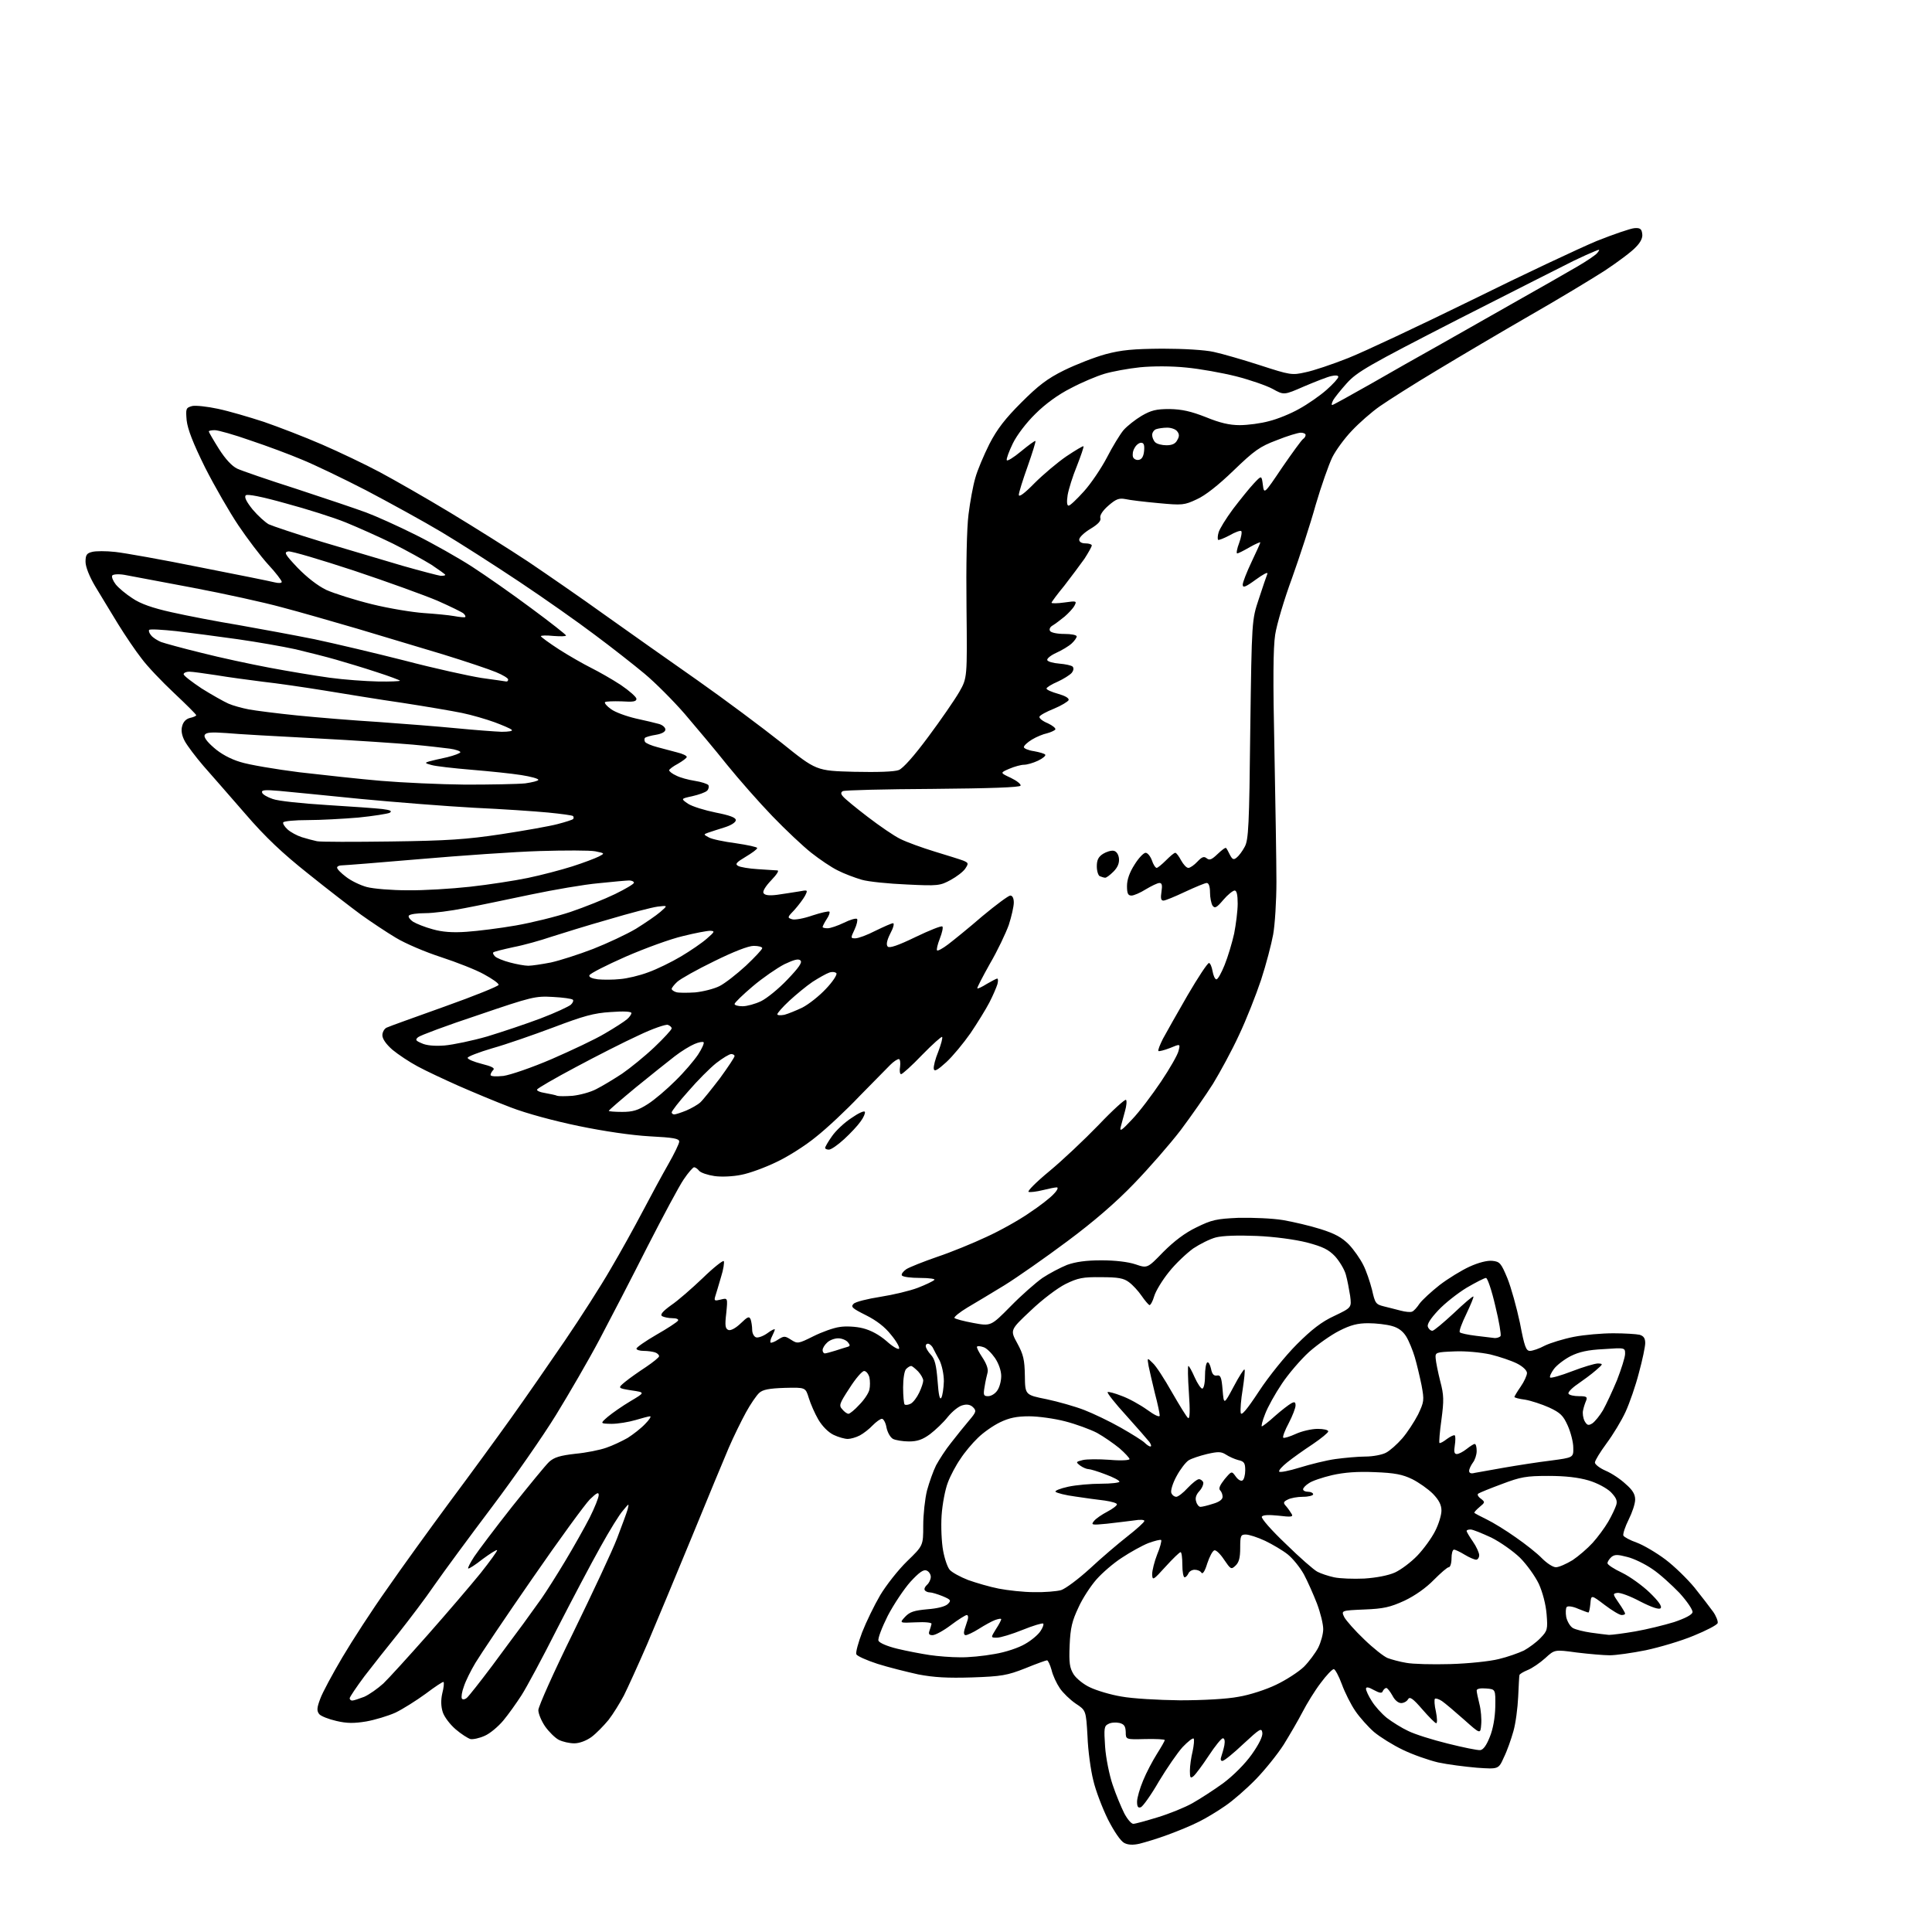<?xml version="1.0" encoding="UTF-8" standalone="no"?>
<svg 
  version="1.1" 
  xmlns="http://www.w3.org/2000/svg" 
  xmlns:xlink="http://www.w3.org/1999/xlink" 
  xmlns:svg="http://www.w3.org/2000/svg"
  xmlns:rdf="http://www.w3.org/1999/02/22-rdf-syntax-ns#"
  xmlns:cc="http://creativecommons.org/ns#"
  xmlns:dc="http://purl.org/dc/elements/1.1/"
  viewBox="0 0 768 768"
  width="768"
  height="768"
>
<style>svg {background-color: white; }</style>"
<path stroke="none" fill="black" fill-rule="evenodd" d="M453.0,732.9C450.4,733.5 448.4,733.4 446.9,732.6C445.5,731.9 442.9,728.1 440.4,723.2C438.2,718.7 435.5,711.7 434.6,707.7C433.6,703.8 432.5,695.9 432.3,690.2C431.7,679.9 431.7,679.9 427.6,677.2C425.4,675.7 422.5,672.9 421.3,671.1C420.0,669.2 418.5,666.0 418.0,663.8C417.4,661.7 416.6,660.0 416.2,660.0C415.8,660.0 411.9,661.4 407.5,663.2C400.4,666.0 398.1,666.4 386.4,666.8C376.6,667.1 371.3,666.8 365.0,665.6C360.5,664.6 353.2,662.8 348.8,661.4C344.5,660.0 340.7,658.3 340.4,657.6C340.1,656.8 341.2,652.9 342.7,648.9C344.3,644.8 347.5,638.2 349.9,634.1C352.3,630.1 357.1,624.0 360.6,620.6C367.0,614.4 367.0,614.4 367.0,606.4C367.0,602.0 367.7,595.7 368.5,592.5C369.4,589.2 371.0,584.7 372.1,582.5C373.3,580.3 375.9,576.2 378.1,573.5C380.2,570.8 383.4,566.8 385.2,564.7C388.1,561.3 388.2,560.8 386.8,559.4C385.8,558.4 384.4,558.1 382.7,558.6C381.2,558.9 378.6,561.0 376.8,563.2C375.1,565.4 371.8,568.5 369.7,570.1C366.7,572.3 364.6,573.0 361.3,573.0C358.9,573.0 356.0,572.5 355.0,572.0C353.9,571.4 352.8,569.4 352.4,567.5C352.1,565.6 351.2,564.0 350.6,564.0C349.9,564.0 348.3,565.2 346.9,566.6C345.6,568.0 343.3,569.8 341.8,570.6C340.3,571.4 338.1,572.0 337.0,572.0C335.8,572.0 333.3,571.3 331.4,570.4C329.3,569.4 326.9,567.0 325.3,564.3C323.9,561.9 322.2,558.0 321.5,555.7C320.2,551.5 320.2,551.5 312.0,551.7C305.7,551.9 303.2,552.4 301.8,553.7C300.7,554.7 298.3,558.2 296.5,561.5C294.7,564.8 291.6,571.1 289.7,575.5C287.8,579.9 281.2,595.9 275.0,611.0C268.8,626.1 260.8,645.2 257.3,653.5C253.7,661.8 249.5,671.0 248.0,674.0C246.4,677.0 243.7,681.4 241.9,683.7C240.0,686.0 237.0,689.1 235.1,690.5C233.0,692.0 230.3,693.0 228.3,693.0C226.4,693.0 223.7,692.4 222.1,691.6C220.6,690.8 218.2,688.4 216.7,686.3C215.2,684.1 214.0,681.2 214.0,679.8C214.0,678.4 220.2,664.5 227.9,648.9C235.5,633.3 243.4,616.5 245.3,611.5C247.2,606.5 249.1,601.4 249.5,600.0C250.1,597.5 250.1,597.5 247.7,600.4C246.3,601.9 242.3,608.4 238.7,614.9C235.1,621.3 227.4,635.9 221.5,647.4C215.7,658.9 209.3,670.8 207.3,673.9C205.3,677.0 202.1,681.5 200.1,683.9C198.1,686.3 194.8,689.1 192.7,690.0C190.5,691.0 188.0,691.5 187.0,691.3C186.0,691.0 183.3,689.3 181.1,687.4C178.9,685.5 176.6,682.5 176.0,680.6C175.3,678.4 175.2,675.9 175.8,673.2C176.4,670.9 176.6,668.9 176.3,668.6C176.1,668.4 172.9,670.5 169.2,673.3C165.5,676.0 160.1,679.4 157.2,680.8C154.3,682.1 149.0,683.7 145.6,684.3C140.8,685.1 137.9,685.1 133.7,684.1C130.6,683.4 127.6,682.2 126.9,681.4C125.9,680.1 125.9,679.0 127.3,675.3C128.2,672.8 132.2,665.4 136.1,658.8C140.0,652.2 147.9,640.0 153.8,631.7C159.6,623.3 170.9,607.7 178.8,597.0C186.8,586.3 197.8,571.2 203.3,563.5C208.8,555.8 218.3,542.1 224.5,533.0C230.7,523.9 238.9,511.1 242.7,504.5C246.6,497.9 252.3,487.6 255.5,481.5C258.7,475.4 263.2,467.1 265.6,462.9C268.0,458.7 270.0,454.6 270.0,453.8C270.0,452.6 267.8,452.2 258.2,451.7C251.1,451.3 240.1,449.7 230.0,447.6C220.3,445.6 209.2,442.6 203.0,440.2C197.2,438.0 187.9,434.1 182.2,431.6C176.6,429.1 169.3,425.7 166.0,423.9C162.8,422.2 158.3,419.2 156.0,417.3C153.5,415.1 152.0,413.0 152.0,411.5C152.0,410.3 152.8,408.9 153.7,408.5C154.7,408.0 165.1,404.3 176.8,400.1C188.6,395.9 198.2,392.0 198.2,391.5C198.3,390.9 195.7,389.1 192.4,387.3C189.2,385.5 181.5,382.5 175.4,380.5C169.2,378.5 161.2,375.1 157.4,372.8C153.7,370.6 147.4,366.4 143.5,363.6C139.7,360.8 130.2,353.5 122.5,347.3C112.3,339.2 105.5,332.8 97.5,323.5C91.5,316.6 84.0,308.0 80.9,304.5C77.8,300.9 74.5,296.5 73.5,294.7C72.3,292.5 71.9,290.4 72.4,288.7C72.8,287.0 73.9,285.8 75.5,285.4C76.9,285.1 78.0,284.6 78.0,284.3C78.0,284.0 74.0,280.0 69.2,275.5C64.3,270.9 58.5,264.8 56.3,261.8C54.0,258.9 49.8,252.7 46.9,248.0C44.0,243.3 40.0,236.6 37.8,233.0C35.5,229.1 34.0,225.3 34.0,223.3C34.0,220.6 34.5,219.9 36.6,219.4C38.0,219.0 42.2,219.0 45.8,219.4C49.5,219.8 64.7,222.5 79.5,225.5C94.3,228.4 107.7,231.1 109.2,231.5C110.8,231.9 112.0,231.8 112.0,231.3C112.0,230.8 109.6,227.6 106.6,224.4C103.6,221.1 98.3,214.1 94.8,208.9C91.3,203.7 85.3,193.3 81.5,185.8C76.7,176.1 74.6,170.6 74.2,167.1C73.8,162.4 73.9,162.1 76.4,161.4C77.8,161.1 82.4,161.6 86.6,162.5C90.9,163.4 99.1,165.8 104.9,167.7C110.7,169.7 121.1,173.7 128.0,176.7C134.9,179.7 145.2,184.6 151.0,187.7C156.8,190.8 169.4,198.0 179.0,203.8C188.6,209.6 202.6,218.4 210.0,223.3C217.4,228.3 231.2,237.8 240.5,244.5C249.8,251.1 266.3,262.8 277.2,270.4C288.0,278.0 303.0,289.2 310.7,295.3C324.5,306.4 324.5,306.4 339.5,306.8C348.8,307.0 355.5,306.8 357.3,306.1C359.0,305.4 363.3,300.6 369.0,292.9C374.0,286.2 379.5,278.2 381.3,275.1C384.5,269.5 384.5,269.5 384.2,241.5C384.0,224.8 384.3,209.9 385.0,204.5C385.6,199.6 386.8,193.0 387.7,190.0C388.5,187.0 391.1,180.9 393.3,176.5C396.4,170.5 399.6,166.4 406.0,160.0C412.7,153.3 416.3,150.5 423.0,147.2C427.7,144.9 435.1,142.0 439.5,140.8C445.9,139.1 450.4,138.7 462.0,138.6C470.4,138.6 479.0,139.1 482.5,139.9C485.8,140.6 494.1,143.0 500.9,145.2C512.9,149.1 513.6,149.2 518.9,148.0C522.0,147.4 529.7,144.8 536.0,142.3C542.3,139.8 564.4,129.4 585.0,119.3C605.6,109.1 628.0,98.6 634.7,95.8C641.5,93.1 648.2,90.8 649.7,90.7C651.9,90.5 652.6,91.0 652.8,92.9C653.1,94.4 652.2,96.3 650.3,98.2C648.8,99.9 643.2,104.1 637.9,107.6C632.6,111.0 619.2,119.1 608.0,125.5C596.9,131.9 580.3,141.7 571.2,147.2C562.0,152.7 551.8,159.2 548.5,161.5C545.2,163.8 540.2,168.2 537.4,171.2C534.5,174.2 531.0,179.0 529.6,181.8C528.2,184.7 525.2,193.2 523.0,200.7C520.9,208.3 516.6,221.4 513.6,229.8C510.5,238.2 507.5,248.3 506.9,252.3C506.1,257.5 506.0,270.4 506.6,298.0C507.0,319.2 507.4,342.8 507.4,350.5C507.4,358.2 506.8,367.6 506.1,371.5C505.4,375.3 503.3,383.4 501.3,389.5C499.3,395.5 495.4,405.4 492.5,411.5C489.7,417.6 485.0,426.2 482.2,430.8C479.3,435.4 473.5,443.7 469.3,449.3C465.0,454.9 456.7,464.4 450.8,470.5C443.7,477.9 434.8,485.6 424.3,493.4C415.6,499.9 404.3,507.8 399.3,510.9C394.2,514.0 387.6,518.0 384.5,519.8C381.5,521.6 379.2,523.5 379.4,523.9C379.7,524.3 383.1,525.2 386.9,525.9C393.9,527.2 393.9,527.2 401.7,519.3C406.0,514.9 411.7,509.9 414.4,508.0C417.1,506.2 421.5,503.9 424.2,502.8C427.6,501.6 431.7,501.0 437.8,501.0C443.3,501.0 448.4,501.6 451.4,502.6C456.1,504.2 456.1,504.2 462.4,497.7C466.7,493.4 471.0,490.1 475.6,487.9C481.7,484.9 483.5,484.5 492.4,484.1C498.0,484.0 505.8,484.3 510.0,485.0C514.1,485.7 520.9,487.3 525.0,488.6C530.7,490.4 533.4,491.9 536.2,494.7C538.2,496.8 540.7,500.4 541.9,502.8C543.1,505.1 544.6,509.6 545.4,512.7C546.6,518.1 546.9,518.5 550.1,519.3C552.0,519.8 555.0,520.5 556.8,521.0C558.7,521.5 560.7,521.7 561.3,521.4C562.0,521.2 563.3,519.7 564.3,518.2C565.4,516.7 569.0,513.4 572.3,510.8C575.7,508.2 581.1,504.9 584.2,503.5C587.7,501.9 591.2,501.0 593.2,501.2C596.2,501.5 596.7,502.1 599.2,508.1C600.7,511.8 602.9,519.8 604.2,525.9C606.0,535.3 606.6,537.0 608.2,537.0C609.2,537.0 611.9,536.1 614.1,534.9C616.4,533.8 621.6,532.2 625.7,531.4C629.8,530.6 636.8,530.0 641.3,530.0C645.8,530.0 650.5,530.3 651.8,530.6C653.4,531.1 654.0,532.0 654.0,533.9C654.0,535.3 652.9,540.6 651.5,545.7C650.2,550.8 647.8,557.7 646.2,561.2C644.6,564.7 641.2,570.3 638.6,573.8C636.1,577.2 634.0,580.6 634.0,581.4C634.0,582.1 635.9,583.6 638.2,584.6C640.6,585.6 644.2,588.0 646.2,589.9C649.0,592.3 650.0,594.0 650.0,596.1C650.0,597.8 648.8,601.3 647.4,604.1C646.0,606.9 645.1,609.7 645.3,610.4C645.6,611.0 648.0,612.3 650.6,613.2C653.3,614.2 658.4,617.2 662.0,619.9C665.6,622.6 670.8,627.7 673.6,631.1C676.4,634.6 679.7,638.9 681.0,640.7C682.2,642.4 683.0,644.5 682.8,645.2C682.5,646.0 678.2,648.2 673.3,650.2C668.3,652.3 659.8,654.8 654.2,656.0C648.7,657.1 642.3,658.0 639.9,658.0C637.6,658.0 631.7,657.5 626.8,656.9C618.0,655.7 618.0,655.7 614.3,659.1C612.2,661.0 609.0,663.2 607.2,663.9C605.5,664.6 604.0,665.5 604.0,665.9C603.9,666.2 603.7,670.1 603.5,674.5C603.3,678.9 602.5,685.1 601.6,688.2C600.7,691.4 599.1,696.0 597.8,698.6C595.7,703.3 595.7,703.3 587.1,702.7C582.4,702.3 575.4,701.4 571.7,700.6C567.9,699.7 561.6,697.5 557.7,695.6C553.7,693.7 548.6,690.5 546.2,688.5C543.9,686.5 540.5,682.7 538.8,680.2C537.0,677.6 534.6,672.8 533.4,669.5C532.2,666.2 530.7,663.5 530.2,663.5C529.6,663.5 527.2,666.0 525.0,669.0C522.7,672.0 519.5,677.2 517.8,680.5C516.1,683.8 512.7,689.6 510.3,693.5C507.8,697.4 502.8,703.6 499.2,707.3C495.5,711.1 490.0,715.9 487.0,717.9C484.0,720.0 479.2,722.9 476.5,724.2C473.8,725.6 468.2,727.9 464.1,729.4C460.1,730.9 455.0,732.4 453.0,732.9zM450.5,725.0C451.3,725.0 455.6,723.8 460.2,722.4C464.8,721.0 471.0,718.5 474.0,716.8C477.0,715.1 482.6,711.5 486.3,708.8C490.3,705.8 494.9,701.2 497.6,697.4C500.5,693.3 502.0,690.2 501.8,688.8C501.5,686.7 500.8,687.2 494.3,693.2C490.3,697.0 486.6,700.0 485.9,700.0C485.2,700.0 485.1,699.3 485.5,698.2C485.8,697.3 486.4,695.3 486.7,693.8C487.0,692.1 486.8,691.0 486.1,691.0C485.5,691.0 483.0,694.1 480.5,697.9C478.0,701.7 475.3,705.3 474.5,706.0C473.2,707.1 473.0,706.7 473.0,703.9C473.0,702.0 473.5,698.5 474.1,696.1C474.6,693.7 474.8,691.5 474.5,691.1C474.1,690.8 472.2,692.3 470.1,694.5C468.1,696.7 463.9,702.8 460.7,708.1C457.6,713.5 454.3,718.1 453.5,718.4C452.4,718.8 452.0,718.2 452.0,716.2C452.0,714.7 453.1,710.9 454.4,707.8C455.7,704.6 458.2,699.9 459.9,697.2C461.6,694.5 463.0,692.1 463.0,691.7C463.0,691.4 459.5,691.2 455.2,691.3C447.5,691.5 447.5,691.5 447.5,688.5C447.4,686.2 446.9,685.4 445.0,684.9C443.6,684.6 441.6,684.7 440.6,685.3C438.9,686.1 438.8,687.0 439.3,694.4C439.6,698.8 441.0,705.7 442.3,709.5C443.6,713.4 445.7,718.4 446.9,720.8C448.1,723.1 449.7,725.0 450.5,725.0zM588.4,695.7C589.6,695.6 590.9,693.8 592.2,690.5C593.5,687.4 594.3,682.8 594.4,678.5C594.5,671.5 594.5,671.5 590.8,671.2C588.5,671.0 587.0,671.3 587.0,672.0C587.0,672.6 587.5,675.0 588.1,677.4C588.7,679.7 589.0,683.4 588.8,685.5C588.5,689.4 588.5,689.4 582.0,683.6C578.4,680.4 574.5,677.1 573.2,676.2C572.0,675.4 570.7,675.0 570.4,675.3C570.1,675.6 570.2,677.9 570.8,680.4C571.3,682.9 571.4,685.0 570.9,685.0C570.5,685.0 568.0,682.5 565.4,679.5C561.6,675.1 560.4,674.3 559.7,675.5C559.3,676.3 558.0,677.0 557.0,677.0C555.8,677.0 554.4,675.8 553.5,674.0C552.6,672.4 551.5,671.0 551.1,671.0C550.6,671.0 550.0,671.6 549.7,672.2C549.4,673.2 548.5,673.1 546.1,671.8C544.0,670.6 543.0,670.5 543.0,671.3C543.0,672.0 544.0,674.2 545.3,676.2C546.5,678.2 549.2,681.2 551.3,682.9C553.4,684.5 557.2,686.9 559.8,688.1C562.4,689.4 569.4,691.6 575.5,693.1C581.5,694.6 587.3,695.8 588.4,695.7zM140.0,676.0C140.6,676.0 142.7,675.3 144.8,674.5C146.8,673.6 150.2,671.2 152.4,669.2C154.5,667.2 162.4,658.5 170.1,649.8C177.7,641.2 187.1,630.2 191.0,625.4C194.8,620.6 197.8,616.5 197.6,616.2C197.3,616.0 194.8,617.6 191.8,619.8C188.9,622.1 186.4,623.7 186.1,623.5C185.9,623.2 187.0,621.1 188.5,618.8C190.1,616.4 196.8,607.5 203.5,599.0C210.3,590.5 216.9,582.4 218.3,581.1C220.3,579.3 222.6,578.6 228.7,577.9C233.0,577.5 238.5,576.4 241.0,575.5C243.4,574.7 247.2,572.9 249.5,571.6C251.7,570.2 254.8,567.8 256.4,566.1C258.1,564.4 259.0,563.0 258.4,563.0C257.9,563.0 255.3,563.7 252.6,564.5C249.9,565.3 245.6,566.0 243.1,566.0C238.5,565.9 238.5,565.9 241.6,563.2C243.4,561.7 247.4,558.9 250.6,557.0C256.5,553.5 256.5,553.5 251.0,552.7C245.5,551.8 245.5,551.8 248.5,549.3C250.2,547.9 253.9,545.3 256.8,543.4C259.6,541.5 262.0,539.6 262.0,539.1C262.0,538.6 261.3,537.9 260.4,537.6C259.5,537.3 257.5,537.0 255.9,537.0C254.3,537.0 253.0,536.6 253.0,536.1C253.0,535.6 256.6,533.1 260.9,530.6C265.3,528.1 269.1,525.6 269.5,525.0C269.9,524.4 268.9,524.0 267.3,524.0C265.8,524.0 263.9,523.6 263.2,523.2C262.3,522.6 263.4,521.3 266.7,518.9C269.4,517.1 275.0,512.2 279.3,508.1C283.5,504.0 287.3,501.0 287.7,501.3C288.0,501.7 287.6,504.6 286.6,507.7C285.7,510.9 284.6,514.4 284.3,515.4C283.8,517.1 284.1,517.2 286.5,516.6C289.3,515.9 289.3,515.9 288.7,522.0C288.1,527.0 288.3,528.2 289.6,528.7C290.5,529.0 292.4,528.0 294.4,526.1C297.2,523.4 297.8,523.1 298.4,524.5C298.7,525.4 299.0,527.3 299.0,528.6C299.0,530.0 299.7,531.3 300.5,531.6C301.3,531.9 303.3,531.2 305.0,530.0C306.6,528.8 308.0,528.1 308.0,528.5C308.0,528.8 307.5,530.0 306.9,531.2C306.3,532.3 306.1,533.4 306.3,533.7C306.6,533.9 308.0,533.4 309.3,532.5C311.7,531.0 312.0,531.0 314.5,532.6C317.0,534.2 317.3,534.2 323.3,531.2C326.7,529.5 331.4,527.8 333.8,527.5C336.1,527.1 340.3,527.3 343.0,528.0C346.2,528.8 349.5,530.6 352.4,533.1C354.8,535.3 357.1,536.6 357.4,536.1C357.7,535.6 356.3,533.1 354.2,530.6C351.8,527.5 348.4,524.9 344.2,522.8C338.8,520.1 338.1,519.5 339.3,518.3C340.0,517.5 344.9,516.3 350.0,515.5C355.1,514.7 361.8,513.1 364.9,511.9C368.0,510.7 370.9,509.3 371.4,508.8C372.0,508.4 369.5,508.0 365.8,508.0C362.1,508.0 358.9,507.6 358.5,507.0C358.2,506.5 359.0,505.4 360.3,504.5C361.6,503.7 367.1,501.5 372.6,499.6C378.0,497.8 386.8,494.2 392.1,491.7C397.4,489.3 405.1,485.0 409.1,482.2C413.2,479.5 417.6,476.1 418.9,474.6C420.3,473.2 420.8,472.0 420.1,472.0C419.4,472.0 416.9,472.5 414.5,473.1C412.1,473.7 409.6,474.0 408.9,473.8C408.2,473.6 411.9,469.9 417.1,465.6C422.3,461.3 431.1,453.0 436.7,447.2C442.3,441.3 447.2,436.9 447.6,437.2C448.0,437.6 447.8,439.6 447.2,441.7C446.6,443.8 445.9,446.6 445.5,448.0C445.0,450.0 445.9,449.4 450.0,445.0C452.9,442.0 458.0,435.2 461.5,430.0C465.0,424.8 468.2,419.2 468.5,417.7C469.2,414.9 469.2,414.9 465.1,416.6C462.8,417.5 460.7,418.0 460.5,417.8C460.2,417.5 461.1,415.3 462.3,412.9C463.6,410.5 468.0,402.7 472.1,395.6C476.2,388.6 480.0,382.8 480.6,382.8C481.1,382.9 481.7,384.3 482.0,386.0C482.3,387.7 482.9,389.2 483.5,389.3C484.1,389.4 485.5,386.8 486.8,383.6C488.1,380.4 489.8,374.7 490.6,371.1C491.3,367.5 492.0,362.1 492.0,359.2C492.0,355.7 491.6,354.0 490.8,354.0C490.1,354.0 488.0,355.7 486.3,357.7C483.6,360.9 482.9,361.2 482.0,360.0C481.5,359.2 481.0,356.8 481.0,354.8C481.0,352.4 480.5,351.0 479.7,351.0C479.0,351.0 475.2,352.6 471.1,354.5C467.1,356.4 463.2,358.0 462.5,358.0C461.5,358.0 461.3,357.1 461.7,354.5C462.1,351.9 461.9,351.0 460.9,351.0C460.1,351.0 457.7,352.2 455.5,353.5C453.3,354.9 450.7,356.0 449.8,356.0C448.4,356.0 448.0,355.2 448.0,352.2C448.0,349.7 449.0,346.8 451.0,343.7C452.6,341.1 454.6,339.0 455.4,339.0C456.2,339.0 457.3,340.4 457.9,342.0C458.4,343.6 459.3,345.0 459.8,345.0C460.2,345.0 461.9,343.6 463.5,342.0C465.1,340.4 466.7,339.0 467.2,339.0C467.6,339.0 468.6,340.3 469.5,342.0C470.4,343.6 471.6,345.0 472.4,345.0C473.1,345.0 474.7,343.9 476.0,342.5C477.8,340.6 478.6,340.3 479.7,341.2C480.8,342.1 481.7,341.7 484.0,339.5C485.7,337.9 487.1,336.8 487.4,337.1C487.6,337.3 488.3,338.5 488.9,339.8C489.9,341.7 490.4,341.9 491.6,340.9C492.5,340.2 493.9,338.3 494.8,336.6C496.3,333.9 496.6,328.2 497.0,290.0C497.6,246.5 497.6,246.5 500.4,238.1C501.9,233.4 503.5,228.9 503.8,228.1C504.1,227.2 502.1,228.3 499.2,230.4C495.1,233.4 494.0,233.8 494.0,232.4C494.0,231.5 495.6,227.4 497.5,223.4C499.4,219.4 501.0,215.9 501.0,215.6C501.0,215.4 499.1,216.2 496.8,217.5C494.4,218.9 492.2,220.0 491.8,220.0C491.4,220.0 491.7,218.1 492.6,215.8C493.4,213.6 493.8,211.4 493.4,211.1C493.1,210.8 491.0,211.5 488.8,212.8C486.5,214.0 484.5,214.8 484.2,214.6C484.0,214.3 484.0,213.0 484.4,211.7C484.7,210.4 487.3,206.2 490.1,202.4C493.0,198.6 496.7,194.0 498.4,192.2C501.5,188.9 501.5,188.9 502.0,192.7C502.5,196.5 502.5,196.5 509.7,185.8C513.7,180.0 517.4,174.9 518.0,174.5C518.5,174.2 519.0,173.5 519.0,172.9C519.0,172.4 518.1,172.0 517.1,172.0C516.0,172.0 511.7,173.3 507.5,175.0C500.8,177.5 498.6,179.1 490.4,187.0C484.4,192.8 479.1,197.0 475.7,198.5C470.8,200.8 470.0,200.9 460.5,200.0C455.0,199.5 449.1,198.8 447.4,198.4C444.8,197.9 443.6,198.4 440.6,201.0C438.3,203.0 437.1,204.9 437.4,205.9C437.8,207.0 436.5,208.4 433.5,210.2C431.0,211.7 429.0,213.6 429.0,214.5C429.0,215.4 429.9,216.0 431.5,216.0C432.9,216.0 434.0,216.4 434.0,216.8C434.0,217.3 432.7,219.6 431.1,222.1C429.4,224.5 425.8,229.3 423.1,232.8C420.3,236.2 418.0,239.3 418.0,239.6C418.0,239.9 420.3,239.9 423.1,239.5C428.0,238.8 428.1,238.9 427.1,240.8C426.5,241.9 424.7,243.8 423.2,245.1C421.6,246.4 419.5,248.0 418.5,248.6C417.4,249.2 417.0,250.1 417.4,250.8C417.8,251.5 420.3,252.0 423.1,252.0C425.8,252.0 428.0,252.4 428.0,253.0C428.0,253.5 427.1,254.8 426.0,255.8C424.8,256.9 422.1,258.5 419.9,259.5C417.7,260.5 416.1,261.8 416.3,262.4C416.5,263.0 418.6,263.6 421.1,263.8C423.5,264.0 425.9,264.5 426.4,265.0C426.9,265.6 426.8,266.5 426.0,267.5C425.3,268.3 422.8,269.9 420.4,271.0C418.0,272.0 416.0,273.3 416.0,273.7C416.0,274.2 418.1,275.1 420.6,275.8C423.4,276.6 425.0,277.5 424.8,278.3C424.5,278.9 421.9,280.5 419.0,281.7C416.0,282.9 413.4,284.3 413.2,284.9C413.0,285.5 414.5,286.7 416.5,287.5C418.4,288.4 419.8,289.5 419.5,290.0C419.2,290.4 417.7,291.1 416.2,291.5C414.7,291.8 412.0,292.9 410.2,294.0C408.4,295.1 407.0,296.4 407.0,297.0C407.0,297.5 408.8,298.3 411.0,298.6C413.2,299.0 415.3,299.6 415.5,300.0C415.8,300.4 414.5,301.5 412.6,302.4C410.7,303.3 408.2,304.0 407.1,304.0C405.9,304.0 403.3,304.7 401.2,305.6C397.5,307.2 397.5,307.2 401.8,309.2C404.1,310.3 405.9,311.7 405.7,312.3C405.5,313.0 393.4,313.4 370.8,313.6C351.7,313.7 335.6,314.1 335.0,314.5C334.2,315.0 334.2,315.6 335.1,316.6C335.8,317.5 340.2,321.1 344.9,324.7C349.6,328.3 355.4,332.3 357.9,333.5C360.5,334.8 366.6,337.0 371.5,338.5C376.4,340.0 381.6,341.6 382.9,342.1C385.0,343.0 385.1,343.2 383.7,345.3C382.9,346.5 380.3,348.5 377.9,349.8C373.7,352.1 372.8,352.2 360.5,351.6C353.4,351.3 345.2,350.5 342.5,349.7C339.8,348.9 335.5,347.3 333.0,346.0C330.5,344.8 325.8,341.6 322.5,339.0C319.2,336.4 312.2,329.8 307.0,324.4C301.7,318.9 293.7,309.8 289.0,304.0C284.4,298.2 276.8,289.2 272.2,283.8C267.6,278.5 260.4,271.3 256.2,267.8C252.0,264.3 243.1,257.3 236.5,252.4C229.9,247.4 216.4,237.9 206.5,231.3C196.6,224.7 182.7,215.8 175.5,211.5C168.3,207.2 154.8,199.8 145.5,194.9C136.2,190.1 124.7,184.6 120.0,182.7C115.3,180.7 106.2,177.3 99.6,175.1C93.1,172.8 86.7,171.0 85.4,171.0C84.1,171.0 83.0,171.2 83.0,171.5C83.0,171.8 84.8,174.9 87.0,178.4C89.6,182.5 92.2,185.3 94.3,186.3C96.0,187.1 106.7,190.8 118.0,194.4C129.3,198.1 141.7,202.3 145.5,203.7C149.3,205.1 158.2,209.1 165.2,212.6C172.2,216.1 182.3,221.8 187.7,225.3C193.1,228.8 203.7,236.2 211.2,241.8C218.8,247.4 225.0,252.3 225.0,252.6C225.0,253.0 222.8,253.0 220.0,252.8C217.2,252.5 215.0,252.6 215.0,252.9C215.0,253.2 218.3,255.6 222.3,258.2C226.2,260.7 232.0,264.0 235.0,265.5C238.0,267.0 243.3,270.0 246.8,272.3C250.2,274.6 253.0,277.1 253.0,277.8C253.0,278.9 251.6,279.1 247.1,278.8C243.8,278.7 240.9,278.8 240.5,279.1C240.2,279.5 241.2,280.7 242.9,281.9C244.5,283.1 248.9,284.7 252.7,285.6C256.4,286.4 260.6,287.4 262.0,287.8C263.4,288.2 264.5,289.2 264.5,290.0C264.5,290.9 263.1,291.7 260.7,292.1C258.7,292.4 256.7,293.0 256.4,293.3C256.1,293.6 256.1,294.3 256.4,294.9C256.8,295.5 259.0,296.4 261.3,297.0C263.6,297.6 267.2,298.6 269.2,299.1C271.3,299.6 273.0,300.4 273.0,300.9C273.0,301.3 271.4,302.5 269.5,303.6C267.6,304.6 266.0,305.8 266.0,306.2C266.0,306.6 267.2,307.6 268.8,308.3C270.3,309.1 273.6,310.0 276.2,310.4C278.8,310.8 281.2,311.6 281.6,312.1C281.9,312.7 281.7,313.7 281.1,314.3C280.4,315.0 277.8,315.9 275.2,316.5C270.6,317.5 270.6,317.5 273.5,319.5C275.2,320.6 280.1,322.1 284.5,323.0C290.1,324.1 292.5,325.0 292.5,326.0C292.5,326.9 290.6,328.1 288.0,328.9C285.5,329.7 282.6,330.6 281.5,331.0C279.6,331.7 279.6,331.7 281.8,332.9C283.0,333.6 287.9,334.6 292.5,335.2C297.2,335.9 301.0,336.7 301.0,337.1C301.0,337.6 298.9,339.1 296.4,340.6C292.7,342.8 292.1,343.5 293.4,344.2C294.2,344.7 297.8,345.3 301.2,345.5C304.7,345.7 308.2,346.0 309.0,346.0C309.8,346.0 308.9,347.5 306.6,349.9C304.3,352.3 303.1,354.3 303.5,355.0C304.0,355.9 305.8,356.1 308.9,355.7C311.4,355.3 315.2,354.8 317.4,354.4C321.2,353.7 321.2,353.7 320.0,356.1C319.3,357.4 317.4,359.9 315.8,361.7C313.0,364.6 312.9,364.8 314.8,365.4C315.9,365.8 319.6,365.1 323.0,363.9C326.4,362.8 329.4,362.1 329.7,362.4C330.0,362.7 329.5,364.1 328.6,365.4C327.7,366.8 327.0,368.2 327.0,368.5C327.0,368.8 327.9,369.0 329.0,369.0C330.1,369.0 333.0,368.0 335.5,366.8C337.9,365.6 340.3,364.9 340.7,365.3C341.0,365.7 340.6,367.6 339.7,369.5C338.1,372.9 338.1,373.0 340.0,373.0C341.2,373.0 344.7,371.7 348.0,370.0C351.3,368.4 354.4,367.0 355.0,367.0C355.6,367.0 355.1,368.9 353.9,371.1C352.5,373.9 352.2,375.6 352.9,376.3C353.6,377.0 357.1,375.8 363.9,372.5C369.5,369.8 374.3,367.9 374.6,368.3C375.0,368.6 374.5,370.8 373.6,373.1C372.7,375.4 372.2,377.5 372.5,377.8C372.8,378.1 374.8,377.0 376.9,375.4C379.0,373.8 385.2,368.8 390.5,364.2C395.9,359.7 400.9,356.0 401.6,356.0C402.5,356.0 403.0,357.1 403.0,358.8C403.0,360.3 402.1,364.3 401.0,367.7C399.8,371.0 396.5,378.0 393.5,383.1C390.6,388.3 388.3,392.7 388.5,392.9C388.7,393.1 390.4,392.3 392.3,391.1C394.2,390.0 396.1,389.0 396.4,389.0C396.8,389.0 396.8,390.0 396.5,391.2C396.1,392.5 394.7,395.8 393.3,398.5C391.9,401.2 388.5,406.7 385.8,410.7C383.0,414.7 378.7,419.9 376.2,422.2C372.7,425.4 371.4,426.1 371.2,424.9C371.0,424.0 371.8,420.9 373.0,418.0C374.1,415.1 374.8,412.5 374.5,412.2C374.3,411.9 370.7,415.1 366.6,419.3C362.5,423.6 358.7,427.0 358.2,427.0C357.7,427.0 357.5,425.6 357.8,424.0C358.0,422.4 357.8,421.0 357.3,421.0C356.7,421.0 355.2,422.0 353.9,423.3C352.6,424.6 347.1,430.2 341.7,435.7C336.4,441.3 328.6,448.6 324.4,451.9C320.3,455.3 313.2,459.8 308.7,461.9C304.2,464.1 297.9,466.4 294.7,467.0C291.4,467.7 286.7,467.9 284.0,467.5C281.3,467.1 278.6,466.2 277.9,465.4C277.3,464.6 276.4,464.0 275.9,464.0C275.5,464.0 273.6,466.1 271.8,468.8C270.0,471.4 263.6,483.4 257.4,495.5C251.3,507.6 242.7,524.2 238.3,532.5C233.9,540.8 226.1,554.2 221.0,562.5C215.9,570.8 204.5,587.2 195.6,599.0C186.7,610.8 176.4,624.8 172.7,630.1C169.1,635.4 162.6,643.9 158.5,649.1C154.3,654.3 148.2,662.0 144.9,666.3C141.7,670.6 139.0,674.6 139.0,675.1C139.0,675.6 139.5,676.0 140.0,676.0zM185.6,674.9C186.4,674.2 190.9,668.5 195.7,662.1C200.4,655.7 206.0,648.2 208.0,645.5C210.0,642.8 213.2,638.2 215.2,635.5C217.1,632.8 221.4,626.0 224.7,620.5C228.0,615.0 232.4,607.2 234.4,603.3C236.4,599.3 238.0,595.3 238.0,594.3C238.0,593.0 237.2,593.4 234.5,596.0C232.6,597.9 222.3,612.0 211.6,627.5C200.9,642.9 190.8,658.0 189.0,661.0C187.2,664.0 185.1,668.2 184.4,670.4C183.6,672.5 183.3,674.6 183.6,675.2C183.9,675.7 184.8,675.6 185.6,674.9zM469.0,675.9C478.1,675.9 487.7,675.4 492.3,674.5C496.7,673.8 503.4,671.6 507.3,669.7C511.3,667.8 516.2,664.6 518.3,662.6C520.3,660.6 522.9,657.1 524.0,655.0C525.1,652.8 526.0,649.5 526.0,647.6C526.0,645.6 524.9,641.1 523.5,637.4C522.1,633.8 519.8,628.6 518.3,625.8C516.8,623.1 513.9,619.5 511.9,617.9C509.9,616.3 505.8,613.9 502.9,612.5C499.9,611.1 496.5,610.0 495.2,610.0C493.2,610.0 493.0,610.5 493.0,615.3C493.0,619.3 492.5,621.1 491.1,622.4C489.4,624.0 489.2,623.8 486.6,620.0C485.1,617.7 483.3,616.0 482.7,616.3C482.0,616.5 480.8,618.8 479.9,621.5C479.0,624.5 478.1,625.9 477.6,625.2C477.2,624.5 476.0,624.0 474.9,624.0C473.8,624.0 472.7,624.7 472.4,625.5C472.0,626.3 471.4,627.0 470.9,627.0C470.4,627.0 470.0,624.8 470.0,622.0C470.0,619.2 469.7,617.0 469.3,617.0C468.9,617.0 466.2,619.6 463.3,622.8C458.4,628.2 458.1,628.4 458.0,625.8C458.0,624.3 458.9,620.7 460.0,617.9C461.2,615.1 461.8,612.5 461.6,612.2C461.3,611.9 459.0,612.5 456.5,613.4C454.0,614.4 449.3,617.0 446.0,619.2C442.7,621.3 438.2,625.2 435.9,627.8C433.6,630.4 430.3,635.4 428.7,639.0C426.2,644.3 425.5,647.0 425.2,654.0C424.9,661.1 425.2,663.0 426.8,665.6C427.9,667.3 430.9,669.7 433.4,670.8C435.9,672.0 441.5,673.7 445.8,674.4C450.1,675.2 460.3,675.8 469.0,675.9zM576.5,661.5C583.6,661.3 592.3,660.4 595.8,659.5C599.2,658.7 603.7,657.1 605.8,656.1C607.8,655.0 610.8,652.8 612.4,651.1C615.1,648.3 615.3,647.7 614.8,641.7C614.5,637.8 613.2,632.9 611.7,629.6C610.2,626.5 606.9,621.9 604.2,619.2C601.5,616.6 596.4,613.0 592.8,611.2C589.1,609.5 585.5,608.0 584.6,608.0C583.7,608.0 583.0,608.2 583.0,608.6C583.0,608.9 584.1,610.8 585.5,612.8C586.9,614.8 588.0,617.3 588.0,618.2C588.0,619.2 587.4,620.0 586.8,620.0C586.1,620.0 584.0,619.1 582.2,618.0C580.4,616.9 578.5,616.0 578.0,616.0C577.4,616.0 577.0,617.6 577.0,619.5C577.0,621.4 576.5,623.0 575.9,623.0C575.3,623.0 572.7,625.3 570.0,628.0C566.9,631.2 562.5,634.3 558.3,636.3C552.6,638.9 550.0,639.5 542.3,639.8C533.1,640.2 533.1,640.2 534.4,642.9C535.2,644.3 538.7,648.3 542.3,651.7C545.9,655.2 550.1,658.5 551.6,659.1C553.2,659.7 556.5,660.6 559.0,661.0C561.5,661.5 569.4,661.7 576.5,661.5zM381.5,658.8C384.8,658.9 391.0,658.3 395.3,657.5C399.7,656.8 405.0,655.0 407.5,653.5C410.0,652.1 412.7,649.8 413.6,648.4C414.5,647.1 415.0,645.7 414.7,645.4C414.4,645.1 410.7,646.2 406.5,647.9C402.3,649.6 397.7,651.0 396.3,651.0C393.8,651.0 393.8,651.0 395.9,647.6C397.1,645.8 398.0,644.0 398.0,643.7C398.0,643.3 396.9,643.5 395.5,644.0C394.2,644.5 391.3,646.1 389.1,647.5C386.9,648.9 384.5,650.0 383.9,650.0C383.2,650.0 383.0,649.2 383.4,647.8C383.8,646.5 384.4,644.7 384.7,643.8C385.0,642.8 384.8,642.0 384.3,642.0C383.8,642.0 380.9,643.8 378.0,646.0C375.1,648.2 371.8,650.0 370.7,650.0C369.3,650.0 369.0,649.5 369.5,648.2C369.8,647.3 370.2,646.1 370.3,645.5C370.4,645.0 367.8,644.7 364.0,644.9C357.5,645.2 357.5,645.2 359.8,642.7C361.7,640.7 363.4,640.2 368.7,639.7C372.7,639.4 375.8,638.6 376.8,637.6C378.2,636.2 378.0,635.9 374.7,634.5C372.7,633.7 370.4,633.0 369.6,633.0C368.8,633.0 367.9,632.6 367.6,632.1C367.3,631.6 367.7,630.7 368.5,630.0C369.3,629.3 370.0,627.9 370.0,626.8C370.0,625.8 369.2,624.6 368.3,624.3C367.1,623.8 365.3,625.1 361.9,628.8C359.4,631.6 355.3,637.7 352.9,642.3C350.6,646.9 348.9,651.3 349.2,652.2C349.6,653.1 352.6,654.4 356.7,655.4C360.4,656.3 366.2,657.4 369.5,657.9C372.8,658.4 378.2,658.8 381.5,658.8zM639.6,649.9C640.8,649.9 645.5,649.3 650.1,648.5C654.7,647.7 661.6,646.0 665.5,644.8C669.9,643.3 672.6,641.9 672.8,640.9C673.0,640.0 670.6,636.5 667.6,633.2C664.5,630.0 659.7,625.6 656.8,623.7C653.9,621.7 649.4,619.5 646.8,618.9C643.0,617.9 641.9,617.9 640.6,618.9C639.7,619.7 639.0,620.8 639.0,621.4C639.0,622.0 641.6,623.7 644.8,625.2C647.9,626.7 652.9,630.3 655.8,633.1C659.3,636.5 660.8,638.6 660.1,639.3C659.5,639.9 656.7,639.0 652.0,636.6C648.1,634.5 644.0,633.0 642.9,633.2C641.0,633.5 641.1,633.7 643.5,637.2C644.9,639.2 646.0,641.1 646.0,641.4C646.0,641.8 645.4,642.0 644.6,642.0C643.8,642.0 640.8,640.2 637.9,638.0C632.5,633.9 632.5,633.9 632.2,637.5C632.0,639.4 631.7,641.0 631.4,641.0C631.1,641.0 629.3,640.3 627.3,639.5C625.3,638.6 623.3,638.3 622.8,638.8C622.4,639.2 622.3,641.1 622.6,642.8C623.0,644.6 624.2,646.6 625.3,647.2C626.4,647.8 629.6,648.6 632.4,649.0C635.2,649.4 638.5,649.8 639.6,649.9zM411.0,632.9C415.1,633.0 420.0,632.6 421.8,632.1C423.6,631.5 428.7,627.7 433.3,623.5C437.8,619.3 444.5,613.6 448.2,610.7C451.9,607.8 454.9,605.1 454.9,604.6C455.0,604.1 453.1,604.0 450.8,604.4C448.4,604.7 443.6,605.3 440.0,605.7C433.9,606.3 433.6,606.2 434.9,604.6C435.7,603.6 438.1,602.0 440.2,600.9C442.3,599.8 444.0,598.5 444.0,598.0C444.0,597.5 441.9,596.9 439.2,596.5C436.6,596.2 431.4,595.5 427.5,594.9C423.6,594.4 420.1,593.5 419.6,593.0C419.2,592.6 421.4,591.7 424.6,591.0C427.8,590.3 433.7,589.8 437.7,589.8C441.7,589.8 445.0,589.4 445.0,589.0C445.0,588.5 442.5,587.2 439.5,586.1C436.4,584.9 433.4,584.0 432.7,584.0C432.0,584.0 430.5,583.4 429.4,582.6C427.6,581.2 427.6,581.1 430.4,580.4C432.0,580.0 436.8,580.0 441.1,580.3C445.5,580.7 449.0,580.5 449.0,580.0C449.0,579.6 447.2,577.6 445.0,575.7C442.8,573.9 438.8,571.1 436.1,569.6C433.4,568.2 427.7,566.1 423.4,565.0C419.2,563.9 412.7,563.0 409.1,563.0C404.2,563.0 401.2,563.6 397.5,565.4C394.8,566.7 390.8,569.5 388.7,571.6C386.5,573.7 383.4,577.4 381.8,579.9C380.1,582.3 377.8,586.6 376.8,589.3C375.7,592.1 374.6,598.0 374.3,602.4C374.0,606.9 374.3,613.2 374.9,616.4C375.5,619.7 376.7,623.2 377.6,624.1C378.5,625.1 381.8,626.9 384.9,628.1C388.0,629.2 393.4,630.8 397.0,631.5C400.6,632.2 406.9,632.9 411.0,632.9zM542.3,627.5C547.0,627.2 551.8,626.3 554.5,625.1C556.9,624.0 560.9,621.0 563.4,618.4C565.9,615.8 569.1,611.4 570.5,608.6C571.9,605.9 573.0,602.2 573.0,600.5C573.0,598.2 572.0,596.3 569.6,593.8C567.7,591.9 564.0,589.3 561.4,588.0C557.5,586.1 554.4,585.5 546.5,585.2C539.5,584.9 534.4,585.3 529.5,586.4C525.7,587.3 521.5,588.7 520.3,589.6C519.0,590.4 518.0,591.5 518.0,592.0C518.0,592.6 518.9,593.0 520.0,593.0C521.1,593.0 522.0,593.5 522.0,594.0C522.0,594.5 520.2,595.0 517.9,595.0C515.7,595.0 513.0,595.5 511.9,596.1C510.1,597.0 510.0,597.4 511.3,598.8C512.1,599.7 513.0,601.1 513.5,601.9C514.1,603.0 513.2,603.1 508.2,602.5C504.3,602.1 502.0,602.2 501.6,602.9C501.2,603.5 505.5,608.4 511.1,613.7C516.6,619.1 522.3,624.1 523.7,624.8C525.0,625.5 528.0,626.5 530.3,627.0C532.6,627.5 538.0,627.7 542.3,627.5zM618.5,623.0C619.7,623.0 622.6,621.7 625.1,620.2C627.5,618.6 631.1,615.5 633.1,613.3C635.1,611.1 637.9,607.3 639.3,604.9C640.7,602.5 642.1,599.5 642.5,598.2C643.0,596.5 642.4,595.3 640.3,593.1C638.6,591.5 634.9,589.5 631.5,588.5C627.4,587.3 622.3,586.7 615.5,586.7C606.7,586.7 604.5,587.1 597.1,589.9C592.5,591.6 588.3,593.3 587.7,593.7C587.1,594.0 587.5,594.9 588.6,595.7C590.4,597.1 590.4,597.2 588.1,599.1C586.8,600.2 585.9,601.2 586.1,601.4C586.3,601.6 588.5,602.8 591.0,604.0C593.5,605.2 598.7,608.4 602.5,611.1C606.4,613.8 611.1,617.5 613.0,619.5C614.9,621.4 617.3,623.0 618.5,623.0zM477.2,599.0C477.8,599.0 480.0,598.5 482.1,597.8C484.6,597.1 486.0,596.1 486.0,595.0C486.0,594.1 485.6,593.0 485.0,592.4C484.3,591.7 485.0,590.3 486.8,588.0C489.6,584.7 489.6,584.7 491.2,586.9C492.1,588.2 493.3,588.9 493.9,588.5C494.5,588.2 495.0,586.3 495.0,584.5C495.0,581.6 494.6,580.9 492.2,580.4C490.7,580.0 488.5,579.0 487.3,578.2C485.4,577.0 484.2,577.0 479.8,578.0C476.9,578.7 473.6,579.8 472.5,580.5C471.4,581.2 469.2,584.0 467.7,586.8C466.2,589.5 465.3,592.5 465.6,593.4C465.9,594.3 466.8,595.0 467.6,595.0C468.3,595.0 470.4,593.4 472.1,591.5C473.9,589.6 475.9,588.0 476.6,588.0C477.3,588.0 478.0,588.6 478.3,589.2C478.5,589.9 477.9,591.5 476.8,592.7C475.5,594.1 475.0,595.5 475.5,596.9C475.8,598.1 476.6,599.0 477.2,599.0zM516.6,583.4C520.8,582.1 527.2,580.5 530.8,580.0C534.5,579.5 539.9,579.0 542.8,579.0C545.7,579.0 549.4,578.3 550.9,577.5C552.5,576.7 555.4,574.1 557.4,571.8C559.4,569.5 562.2,565.2 563.7,562.3C566.1,557.2 566.2,556.7 565.1,550.7C564.4,547.3 563.2,542.2 562.4,539.5C561.6,536.8 560.1,533.1 559.0,531.3C557.7,529.2 555.9,527.8 553.3,527.1C551.2,526.5 547.0,526.0 543.9,526.0C539.7,526.0 536.9,526.7 532.4,529.0C529.2,530.6 523.8,534.4 520.4,537.4C517.1,540.4 512.2,546.1 509.6,550.0C506.9,554.0 503.9,559.4 502.9,562.1C501.8,564.8 501.3,567.0 501.6,567.0C501.9,567.0 504.3,565.2 506.8,562.9C509.4,560.6 512.3,558.4 513.2,557.9C514.6,557.1 515.0,557.3 515.0,558.7C515.0,559.7 513.8,562.8 512.3,565.7C510.8,568.5 509.8,571.1 510.1,571.5C510.4,571.8 512.7,571.1 515.1,570.0C517.5,568.9 521.4,568.0 523.8,568.0C526.1,568.0 528.0,568.4 528.0,569.0C528.0,569.5 525.2,571.8 521.8,574.1C518.3,576.4 513.8,579.6 511.7,581.3C509.7,582.9 508.2,584.5 508.5,585.0C508.8,585.4 512.4,584.7 516.6,583.4zM586.2,585.5C587.5,585.3 592.8,584.3 598.0,583.4C603.2,582.5 611.5,581.2 616.5,580.6C625.5,579.4 625.5,579.4 625.4,575.4C625.4,573.3 624.4,569.4 623.2,566.7C621.4,562.7 620.3,561.6 615.8,559.5C612.9,558.2 608.6,556.8 606.3,556.4C603.9,556.1 602.0,555.6 602.0,555.3C602.0,555.1 603.1,553.2 604.5,551.2C605.9,549.2 607.0,546.7 607.0,545.8C607.0,544.8 605.4,543.2 603.0,542.0C600.8,540.9 596.1,539.3 592.4,538.4C588.6,537.6 582.6,537.0 578.2,537.2C570.7,537.5 570.5,537.6 570.7,540.0C570.8,541.4 571.6,545.4 572.5,549.0C574.0,554.6 574.0,556.7 573.0,564.3C572.3,569.2 572.0,573.3 572.2,573.6C572.5,573.8 573.8,573.1 575.2,572.0C576.6,571.0 578.0,570.3 578.3,570.6C578.6,570.9 578.6,572.7 578.3,574.6C577.9,577.1 578.1,578.0 579.1,578.0C579.9,578.0 581.6,577.1 583.0,576.0C584.4,574.9 585.8,574.0 586.2,574.0C586.7,574.0 587.0,575.2 587.0,576.8C587.0,578.3 586.3,580.4 585.5,581.4C584.7,582.5 584.0,584.0 584.0,584.7C584.0,585.6 584.8,585.9 586.2,585.5zM457.3,575.0C457.8,575.0 457.6,574.2 456.9,573.2C456.2,572.3 452.0,567.5 447.7,562.7C443.3,557.9 440.0,553.7 440.3,553.4C440.5,553.1 443.1,553.8 445.9,554.9C448.7,555.9 453.2,558.4 456.0,560.4C459.0,562.6 461.0,563.5 461.0,562.7C461.0,561.9 460.2,558.0 459.1,553.9C458.1,549.8 457.0,545.0 456.6,543.1C456.0,539.6 456.0,539.6 458.2,541.8C459.5,542.9 462.9,548.2 465.9,553.5C468.9,558.7 471.7,563.3 472.3,563.7C473.0,564.1 473.1,560.7 472.6,553.6C472.2,547.8 472.1,543.0 472.4,543.0C472.7,543.0 473.8,545.0 474.9,547.5C476.0,550.0 477.4,552.0 477.9,552.0C478.5,552.0 479.0,549.9 479.0,547.1C479.0,544.3 479.4,541.9 479.9,541.6C480.4,541.3 481.0,542.4 481.4,544.1C481.8,546.2 482.5,547.0 483.7,546.8C485.2,546.5 485.6,547.5 486.0,552.5C486.5,558.5 486.5,558.5 490.4,551.2C492.5,547.2 494.5,544.1 494.7,544.4C495.0,544.6 494.6,548.2 494.0,552.2C493.3,556.3 493.0,560.5 493.2,561.6C493.4,563.0 495.5,560.6 500.5,553.0C504.3,547.2 511.0,538.9 515.5,534.4C521.4,528.5 525.4,525.4 530.4,523.1C537.3,519.8 537.3,519.8 536.7,515.1C536.3,512.6 535.6,508.8 535.0,506.7C534.4,504.5 532.4,501.3 530.7,499.4C528.1,496.7 525.9,495.6 519.5,493.9C514.7,492.7 506.6,491.6 499.5,491.3C491.9,491.0 486.0,491.2 483.3,491.9C481.0,492.5 477.0,494.5 474.3,496.3C471.7,498.2 467.3,502.3 464.7,505.6C462.1,508.8 459.4,513.2 458.8,515.3C458.2,517.4 457.3,518.9 456.9,518.8C456.5,518.6 455.1,517.0 453.8,515.1C452.5,513.2 450.3,510.8 448.8,509.7C446.7,508.1 444.5,507.7 437.7,507.7C430.5,507.6 428.5,508.0 423.6,510.4C420.4,512.0 414.4,516.5 409.7,521.0C401.5,528.7 401.5,528.7 404.4,534.0C406.8,538.4 407.3,540.5 407.4,546.9C407.5,554.5 407.5,554.5 416.0,556.2C420.7,557.2 427.4,559.1 431.0,560.5C434.6,561.9 441.1,565.0 445.5,567.5C449.9,570.0 454.2,572.7 455.0,573.5C455.8,574.3 456.8,575.0 457.3,575.0zM633.0,565.8C634.0,565.1 635.9,562.8 637.2,560.6C638.5,558.3 641.0,552.9 642.8,548.6C644.5,544.2 646.0,539.5 646.0,538.2C646.0,535.7 646.0,535.7 637.4,536.3C631.2,536.6 627.7,537.4 624.3,539.1C621.8,540.4 618.8,542.7 617.7,544.2C616.6,545.7 615.9,547.2 616.2,547.6C616.6,547.9 620.5,546.8 624.9,545.1C629.3,543.4 634.0,542.0 635.2,542.0C637.4,542.1 637.3,542.2 634.3,544.8C632.6,546.3 629.3,548.7 627.0,550.3C624.8,551.8 623.2,553.5 623.5,554.0C623.8,554.6 625.7,555.0 627.7,555.0C630.7,555.0 631.1,555.3 630.5,556.8C630.1,557.7 629.5,559.5 629.3,560.6C629.0,561.8 629.3,563.7 629.9,564.9C630.9,566.6 631.4,566.8 633.0,565.8zM337.3,562.0C337.8,562.0 339.8,560.4 341.6,558.4C343.5,556.5 345.3,553.8 345.6,552.4C345.9,551.1 345.9,548.9 345.6,547.5C345.2,546.1 344.3,545.0 343.5,545.0C342.7,545.0 340.1,548.0 337.7,551.8C333.7,557.9 333.4,558.7 334.8,560.2C335.6,561.2 336.7,562.0 337.3,562.0zM362.0,558.0C363.0,557.5 364.5,555.5 365.4,553.6C366.3,551.7 367.0,549.6 367.0,548.8C367.0,548.0 366.1,546.4 365.0,545.2C363.8,544.0 362.6,543.0 362.2,543.0C361.7,543.0 360.9,543.5 360.2,544.2C359.5,544.9 359.0,548.1 359.0,551.5C359.0,554.9 359.3,558.0 359.6,558.3C360.0,558.6 361.0,558.5 362.0,558.0zM374.2,555.6C374.7,554.7 375.1,551.8 375.2,549.1C375.2,546.2 374.4,542.7 373.5,540.8C372.5,539.0 371.4,536.9 371.0,536.1C370.7,535.3 369.8,534.4 369.2,534.2C368.5,534.0 368.0,534.4 368.0,535.1C368.0,535.8 368.9,537.3 370.0,538.5C371.6,540.2 372.2,542.6 372.7,548.9C373.1,554.6 373.6,556.7 374.2,555.6zM392.8,555.0C394.0,555.0 395.6,554.0 396.4,552.8C397.3,551.6 398.0,549.0 398.0,547.0C398.0,544.9 397.0,542.0 395.5,539.8C394.1,537.8 392.1,535.8 390.9,535.5C389.8,535.1 388.6,535.0 388.4,535.3C388.1,535.6 389.1,537.5 390.5,539.6C392.1,542.0 392.9,544.2 392.6,545.5C392.3,546.6 391.7,549.2 391.4,551.2C390.8,554.6 391.0,555.0 392.8,555.0zM327.9,538.0C328.3,538.0 330.2,537.5 332.1,536.9C334.0,536.3 336.1,535.6 336.9,535.4C338.0,535.1 338.0,534.7 337.0,533.5C336.3,532.7 334.6,532.0 333.2,532.0C331.8,532.0 329.8,532.7 328.8,533.7C327.8,534.6 327.0,535.9 327.0,536.7C327.0,537.4 327.4,538.0 327.9,538.0zM594.2,531.9C595.1,531.9 596.1,531.6 596.5,531.1C596.8,530.6 595.9,525.2 594.4,519.1C593.0,513.0 591.3,508.0 590.7,508.0C590.1,508.0 586.6,509.8 583.0,511.9C579.4,514.1 574.3,518.1 571.7,520.9C568.7,524.1 567.2,526.4 567.6,527.4C567.9,528.3 568.7,529.0 569.4,529.0C570.0,529.0 573.8,525.8 577.9,522.0C582.0,518.1 585.5,515.1 585.7,515.4C585.9,515.6 584.6,518.7 582.9,522.3C581.1,526.0 579.9,529.2 580.3,529.6C580.6,530.0 583.5,530.6 586.7,531.0C589.9,531.4 593.3,531.8 594.2,531.9zM329.5,457.0C328.7,457.0 328.0,456.7 328.0,456.3C328.0,455.9 329.2,453.8 330.7,451.7C332.2,449.5 335.7,446.2 338.5,444.4C341.2,442.5 343.6,441.4 343.8,442.0C344.0,442.5 343.3,444.2 342.1,445.8C341.0,447.4 338.1,450.5 335.6,452.8C333.1,455.1 330.4,457.0 329.5,457.0zM268.0,443.0C268.6,443.0 270.7,442.3 272.7,441.5C274.8,440.6 277.3,439.2 278.4,438.2C279.4,437.3 282.9,432.9 286.2,428.6C289.4,424.2 292.0,420.3 292.0,419.8C292.0,419.4 291.4,419.0 290.7,419.0C289.9,419.0 287.3,420.6 284.7,422.6C282.2,424.6 277.2,429.6 273.6,433.8C269.9,437.9 267.0,441.7 267.0,442.2C267.0,442.6 267.5,443.0 268.0,443.0zM247.3,442.0C251.5,442.0 253.6,441.4 257.5,438.9C260.2,437.2 265.1,433.0 268.5,429.6C271.9,426.3 275.9,421.6 277.5,419.2C279.0,416.9 280.0,414.7 279.7,414.3C279.3,414.0 277.7,414.3 276.1,415.0C274.4,415.7 270.9,417.8 268.2,419.9C265.6,421.9 258.6,427.5 252.7,432.3C246.8,437.2 242.0,441.3 242.0,441.6C242.0,441.8 244.4,442.0 247.3,442.0zM227.6,435.6C230.4,435.3 234.7,434.2 237.1,432.9C239.5,431.7 244.1,428.9 247.3,426.8C250.5,424.6 256.3,419.9 260.1,416.3C263.9,412.7 267.0,409.3 267.0,408.8C267.0,408.3 266.3,407.7 265.5,407.4C264.7,407.1 259.4,408.9 253.8,411.6C248.1,414.2 236.9,419.9 228.7,424.3C220.6,428.6 213.7,432.6 213.5,433.1C213.2,433.5 214.6,434.2 216.7,434.5C218.8,434.9 220.9,435.3 221.5,435.6C222.1,435.8 224.8,435.8 227.6,435.6zM200.1,427.7C202.9,427.3 211.4,424.4 219.3,421.0C227.1,417.6 236.7,413.1 240.5,410.8C244.3,408.6 248.3,406.0 249.2,405.2C250.2,404.4 251.0,403.2 251.0,402.7C251.0,402.1 247.9,401.9 242.8,402.3C236.0,402.7 231.9,403.9 220.0,408.4C212.0,411.4 201.1,415.2 195.7,416.7C190.3,418.3 185.9,420.0 185.9,420.5C185.9,421.1 188.4,422.1 191.5,422.9C195.5,423.9 196.8,424.6 196.1,425.3C195.5,425.9 195.0,426.8 195.0,427.3C195.0,427.9 197.1,428.0 200.1,427.7zM176.7,415.6C180.1,415.3 187.8,413.7 193.7,412.0C199.6,410.2 209.2,407.0 215.0,404.8C220.8,402.6 226.1,400.1 226.9,399.4C227.7,398.7 228.1,397.7 227.7,397.4C227.3,397.0 223.8,396.5 219.8,396.3C212.8,395.9 211.5,396.2 190.1,403.5C177.7,407.6 167.0,411.6 166.2,412.3C165.0,413.3 165.2,413.7 167.6,414.7C169.4,415.6 172.8,415.9 176.7,415.6zM311.8,403.4C313.3,403.0 316.5,401.7 319.0,400.5C321.5,399.2 325.7,395.9 328.3,393.1C331.0,390.3 332.8,387.5 332.5,386.9C332.1,386.4 330.9,386.2 329.7,386.6C328.5,387.0 325.5,388.7 323.0,390.3C320.5,392.0 316.4,395.4 313.8,397.8C311.1,400.3 309.0,402.7 309.0,403.2C309.0,403.6 310.2,403.7 311.8,403.4zM295.2,400.0C296.9,400.0 300.2,399.1 302.5,398.0C304.8,396.9 309.6,393.0 313.0,389.4C317.5,384.7 319.0,382.6 318.2,381.8C317.4,381.0 315.6,381.5 311.8,383.3C308.9,384.8 303.2,388.7 299.2,392.1C295.3,395.4 292.0,398.6 292.0,399.1C292.0,399.6 293.4,400.0 295.2,400.0zM276.3,394.5C279.4,394.2 283.8,393.1 286.0,392.0C288.2,390.9 292.9,387.2 296.5,383.9C300.1,380.5 303.0,377.4 303.0,376.9C303.0,376.4 301.5,376.0 299.6,376.0C297.5,376.0 291.6,378.3 283.9,382.1C277.1,385.4 270.5,389.1 269.2,390.3C268.0,391.4 267.0,392.7 267.0,393.1C267.0,393.5 267.8,394.1 268.8,394.4C269.7,394.7 273.1,394.7 276.3,394.5zM246.5,389.2C249.2,389.0 254.3,387.8 257.7,386.5C261.1,385.3 267.0,382.4 270.7,380.2C274.4,378.0 279.1,374.8 281.0,373.1C284.1,370.4 284.3,370.1 282.3,370.0C281.1,370.0 276.3,370.9 271.5,372.1C266.7,373.2 256.5,376.9 248.7,380.3C241.0,383.7 234.5,387.0 234.3,387.7C234.0,388.4 235.3,389.0 237.7,389.3C239.8,389.5 243.8,389.5 246.5,389.2zM210.0,383.9C211.4,383.9 215.4,383.3 219.0,382.6C222.6,381.8 230.1,379.4 235.8,377.2C241.4,375.0 249.1,371.4 252.8,369.2C256.5,366.9 260.9,363.9 262.5,362.5C265.5,359.9 265.5,359.9 261.4,360.4C259.1,360.7 250.3,363.0 241.9,365.5C233.4,367.9 223.2,371.1 219.1,372.4C215.0,373.8 208.3,375.7 204.1,376.5C200.0,377.4 196.3,378.3 196.1,378.6C195.8,378.8 196.1,379.5 196.8,380.2C197.4,380.8 200.0,381.9 202.7,382.6C205.3,383.3 208.6,383.9 210.0,383.9zM185.5,370.4C189.9,370.1 198.7,369.0 205.0,367.9C211.3,366.8 221.1,364.4 226.8,362.5C232.4,360.6 240.4,357.4 244.5,355.4C248.6,353.4 252.0,351.4 252.0,350.9C252.0,350.4 251.1,350.0 250.1,350.0C249.1,350.0 243.6,350.5 237.9,351.1C232.2,351.6 220.1,353.7 211.0,355.6C201.9,357.5 190.1,360.0 184.7,361.0C179.3,362.1 172.2,363.0 169.0,363.0C165.8,363.0 162.9,363.4 162.5,364.0C162.2,364.5 163.0,365.6 164.2,366.4C165.5,367.2 169.0,368.6 172.0,369.4C175.8,370.5 180.0,370.8 185.5,370.4zM162.0,353.9C168.3,354.0 179.5,353.3 186.8,352.5C194.1,351.7 204.5,350.1 209.8,349.0C215.1,347.9 223.1,345.8 227.5,344.4C231.9,343.0 236.6,341.2 238.0,340.5C240.5,339.2 240.5,339.2 236.6,338.4C234.4,338.0 224.5,338.0 214.6,338.3C204.6,338.6 183.2,340.1 167.0,341.5C150.8,342.9 136.7,344.0 135.8,344.0C134.8,344.0 134.0,344.4 134.0,344.9C134.0,345.5 135.6,347.1 137.6,348.6C139.5,350.1 143.2,351.9 145.8,352.6C148.4,353.3 155.7,353.9 162.0,353.9zM439.3,348.9C438.9,348.9 437.9,348.6 437.2,348.3C436.6,348.1 436.0,346.3 436.0,344.4C436.0,341.9 436.6,340.6 438.5,339.4C439.8,338.6 441.7,338.0 442.7,338.2C443.8,338.4 444.6,339.6 444.8,341.2C445.0,343.1 444.3,344.8 442.6,346.5C441.2,347.9 439.7,349.0 439.3,348.9zM155.5,334.5C177.8,334.2 185.4,333.7 199.3,331.6C208.5,330.2 218.6,328.4 221.6,327.6C224.7,326.8 227.5,325.9 227.8,325.6C228.1,325.3 228.1,324.8 227.8,324.4C227.5,324.1 223.0,323.5 217.9,323.0C212.7,322.5 199.5,321.6 188.5,321.1C177.5,320.5 157.2,318.9 143.5,317.6C129.8,316.2 115.2,314.8 111.1,314.4C105.3,313.9 103.8,314.0 104.2,315.1C104.4,315.8 106.3,316.9 108.4,317.6C110.4,318.4 120.1,319.4 129.8,320.0C139.5,320.6 149.5,321.3 152.0,321.6C155.2,322.0 156.0,322.4 154.9,323.1C154.0,323.5 148.4,324.4 142.4,325.0C136.4,325.5 127.4,326.0 122.3,326.0C117.3,326.0 112.9,326.4 112.6,326.9C112.3,327.3 113.1,328.6 114.3,329.7C115.5,330.8 118.1,332.2 120.0,332.8C121.9,333.4 124.6,334.1 126.0,334.4C127.4,334.7 140.7,334.7 155.5,334.5zM185.0,311.9C195.2,311.9 205.9,311.7 208.8,311.4C211.6,311.0 214.0,310.4 214.0,310.0C214.0,309.5 211.0,308.7 207.2,308.1C203.5,307.5 194.7,306.6 187.5,306.0C180.3,305.4 173.2,304.6 171.5,304.1C168.9,303.4 168.8,303.2 170.5,302.7C171.6,302.4 174.9,301.6 177.8,301.0C180.6,300.3 183.0,299.4 183.0,299.0C183.0,298.6 181.1,297.9 178.8,297.6C176.4,297.3 169.8,296.5 164.1,296.0C158.4,295.5 141.0,294.3 125.6,293.5C110.1,292.7 94.1,291.8 89.9,291.4C84.2,291.0 82.0,291.1 81.4,292.1C80.9,292.9 82.1,294.7 85.0,297.2C87.7,299.6 91.5,301.7 95.5,302.9C98.9,304.0 109.6,305.8 119.1,307.0C128.7,308.1 143.2,309.7 151.5,310.4C159.8,311.1 174.8,311.8 185.0,311.9zM199.4,290.9C202.3,290.9 204.0,290.6 203.4,290.1C202.9,289.6 199.8,288.3 196.6,287.1C193.3,285.9 187.5,284.2 183.6,283.4C179.7,282.6 169.1,280.8 160.0,279.4C150.9,278.1 137.0,275.8 129.0,274.5C121.0,273.2 110.0,271.6 104.5,271.0C99.0,270.3 90.7,269.2 86.0,268.4C81.3,267.7 76.5,267.0 75.2,267.0C74.0,267.0 73.0,267.5 73.0,268.0C73.0,268.6 76.3,271.1 80.2,273.7C84.2,276.2 89.0,278.9 90.8,279.7C92.6,280.5 96.3,281.5 98.9,282.0C101.6,282.5 110.2,283.6 118.1,284.4C126.0,285.2 140.6,286.4 150.5,287.0C160.4,287.7 174.3,288.8 181.5,289.5C188.7,290.2 196.7,290.8 199.4,290.9zM150.2,270.9C155.1,271.0 159.0,270.8 159.0,270.6C159.0,270.4 154.8,268.8 149.8,267.2C144.7,265.5 137.3,263.3 133.5,262.2C129.7,261.1 122.5,259.3 117.5,258.1C112.5,257.0 102.2,255.2 94.5,254.1C86.8,253.0 75.9,251.6 70.2,250.9C64.5,250.3 59.6,250.0 59.3,250.4C59.0,250.7 59.3,251.7 60.1,252.6C60.8,253.5 62.6,254.6 64.0,255.2C65.4,255.7 72.6,257.7 80.0,259.5C87.4,261.4 99.6,264.0 107.0,265.4C114.4,266.8 125.2,268.6 131.0,269.4C136.8,270.2 145.4,270.8 150.2,270.9zM201.2,270.9C201.7,271.0 202.0,270.6 202.0,270.1C202.0,269.6 199.9,268.3 197.2,267.2C194.6,266.1 185.1,262.9 176.0,260.1C166.9,257.4 151.6,252.8 142.0,249.9C132.4,247.1 118.9,243.2 112.0,241.4C105.1,239.5 89.2,236.0 76.5,233.6C63.9,231.2 51.6,228.9 49.4,228.5C47.0,228.1 44.9,228.3 44.6,228.8C44.3,229.3 44.9,230.9 46.0,232.3C47.1,233.7 50.1,236.2 52.6,237.8C55.8,240.0 60.6,241.7 68.3,243.4C74.5,244.8 86.5,247.1 95.0,248.5C103.5,250.0 117.0,252.5 125.0,254.1C133.0,255.8 149.1,259.6 160.9,262.6C172.7,265.7 186.4,268.7 191.4,269.5C196.4,270.2 200.8,270.8 201.2,270.9zM184.9,245.3C185.2,245.1 184.9,244.5 184.3,243.9C183.8,243.4 179.1,241.1 173.9,238.8C168.7,236.6 153.8,231.2 140.6,226.8C127.5,222.5 115.8,219.0 114.6,219.2C112.8,219.5 113.2,220.3 118.3,225.7C122.0,229.5 126.2,232.8 129.7,234.5C132.8,235.9 141.0,238.5 147.9,240.2C154.8,241.9 164.1,243.4 168.5,243.7C172.9,244.0 178.3,244.5 180.5,244.9C182.7,245.3 184.7,245.5 184.9,245.3zM175.2,228.9C176.2,228.9 177.0,228.8 177.0,228.5C177.0,228.3 174.5,226.5 171.5,224.5C168.4,222.6 161.6,218.8 156.2,216.1C150.9,213.5 142.4,209.7 137.5,207.7C132.6,205.7 121.8,202.3 113.6,200.1C104.0,197.4 98.3,196.3 97.7,196.9C97.0,197.6 98.0,199.5 100.4,202.5C102.5,205.0 105.4,207.6 106.8,208.4C108.3,209.1 117.8,212.3 128.0,215.4C138.2,218.4 152.6,222.7 160.0,224.9C167.4,227.0 174.3,228.8 175.2,228.9zM424.8,201.0C425.4,201.0 428.1,198.4 430.9,195.3C433.7,192.2 437.8,186.1 440.0,181.9C442.2,177.6 445.2,172.7 446.6,171.0C448.1,169.3 451.3,166.8 453.8,165.3C457.6,163.1 459.6,162.6 464.9,162.6C469.9,162.7 473.4,163.5 479.3,165.8C484.9,168.1 488.7,169.0 492.8,169.0C496.0,169.0 501.3,168.3 504.5,167.4C507.8,166.6 513.2,164.4 516.5,162.5C519.8,160.7 524.7,157.3 527.3,155.0C529.9,152.7 532.0,150.4 532.0,149.8C532.0,149.2 530.9,149.1 529.2,149.5C527.7,149.8 522.9,151.7 518.4,153.6C510.4,157.1 510.4,157.1 505.9,154.6C503.5,153.3 496.9,151.0 491.4,149.6C485.8,148.2 476.9,146.6 471.5,146.1C465.7,145.5 458.4,145.5 453.2,146.0C448.4,146.5 442.0,147.7 439.0,148.6C436.0,149.5 430.0,152.0 425.7,154.3C420.7,156.8 415.5,160.6 411.6,164.5C408.0,168.0 404.2,173.0 402.6,176.3C401.1,179.4 400.0,182.4 400.2,182.9C400.3,183.5 402.9,181.9 405.9,179.4C408.8,177.0 411.4,175.1 411.6,175.3C411.8,175.5 410.4,180.0 408.5,185.4C406.6,190.7 405.0,195.8 405.0,196.7C405.0,197.8 407.3,196.1 411.2,192.1C414.7,188.6 420.4,183.8 423.9,181.4C427.5,179.0 430.5,177.2 430.7,177.4C430.9,177.6 429.7,181.1 428.1,185.2C426.4,189.3 424.8,194.5 424.4,196.8C424.0,199.5 424.1,201.0 424.8,201.0zM452.7,182.8C453.9,182.6 454.6,181.4 454.8,179.2C455.0,176.9 454.7,176.0 453.6,176.0C452.8,176.0 451.6,176.9 451.0,178.1C450.3,179.2 450.1,180.8 450.4,181.7C450.7,182.5 451.8,183.0 452.7,182.8zM463.7,177.0C465.9,177.0 467.3,176.4 468.0,174.9C468.9,173.4 468.8,172.5 467.9,171.4C467.3,170.6 465.5,170.0 464.0,170.0C462.4,170.0 460.5,170.3 459.6,170.6C458.7,170.9 458.0,172.0 458.0,172.9C458.0,173.8 458.5,175.1 459.2,175.8C459.9,176.5 461.9,177.0 463.7,177.0zM529.6,161.0C529.9,161.0 536.8,157.2 544.9,152.6C552.9,148.0 564.7,141.3 571.0,137.8C577.3,134.2 591.0,126.5 601.5,120.5C612.0,114.6 623.5,108.0 627.1,105.9C630.7,103.8 634.3,101.4 635.0,100.5C636.1,99.1 636.0,99.0 633.9,99.9C632.6,100.4 628.8,102.1 625.5,103.7C622.2,105.3 601.6,115.8 579.7,126.9C543.8,145.3 539.5,147.8 535.4,152.3C532.9,155.1 530.4,158.2 529.9,159.2C529.4,160.2 529.2,161.0 529.6,161.0z" />

</svg>